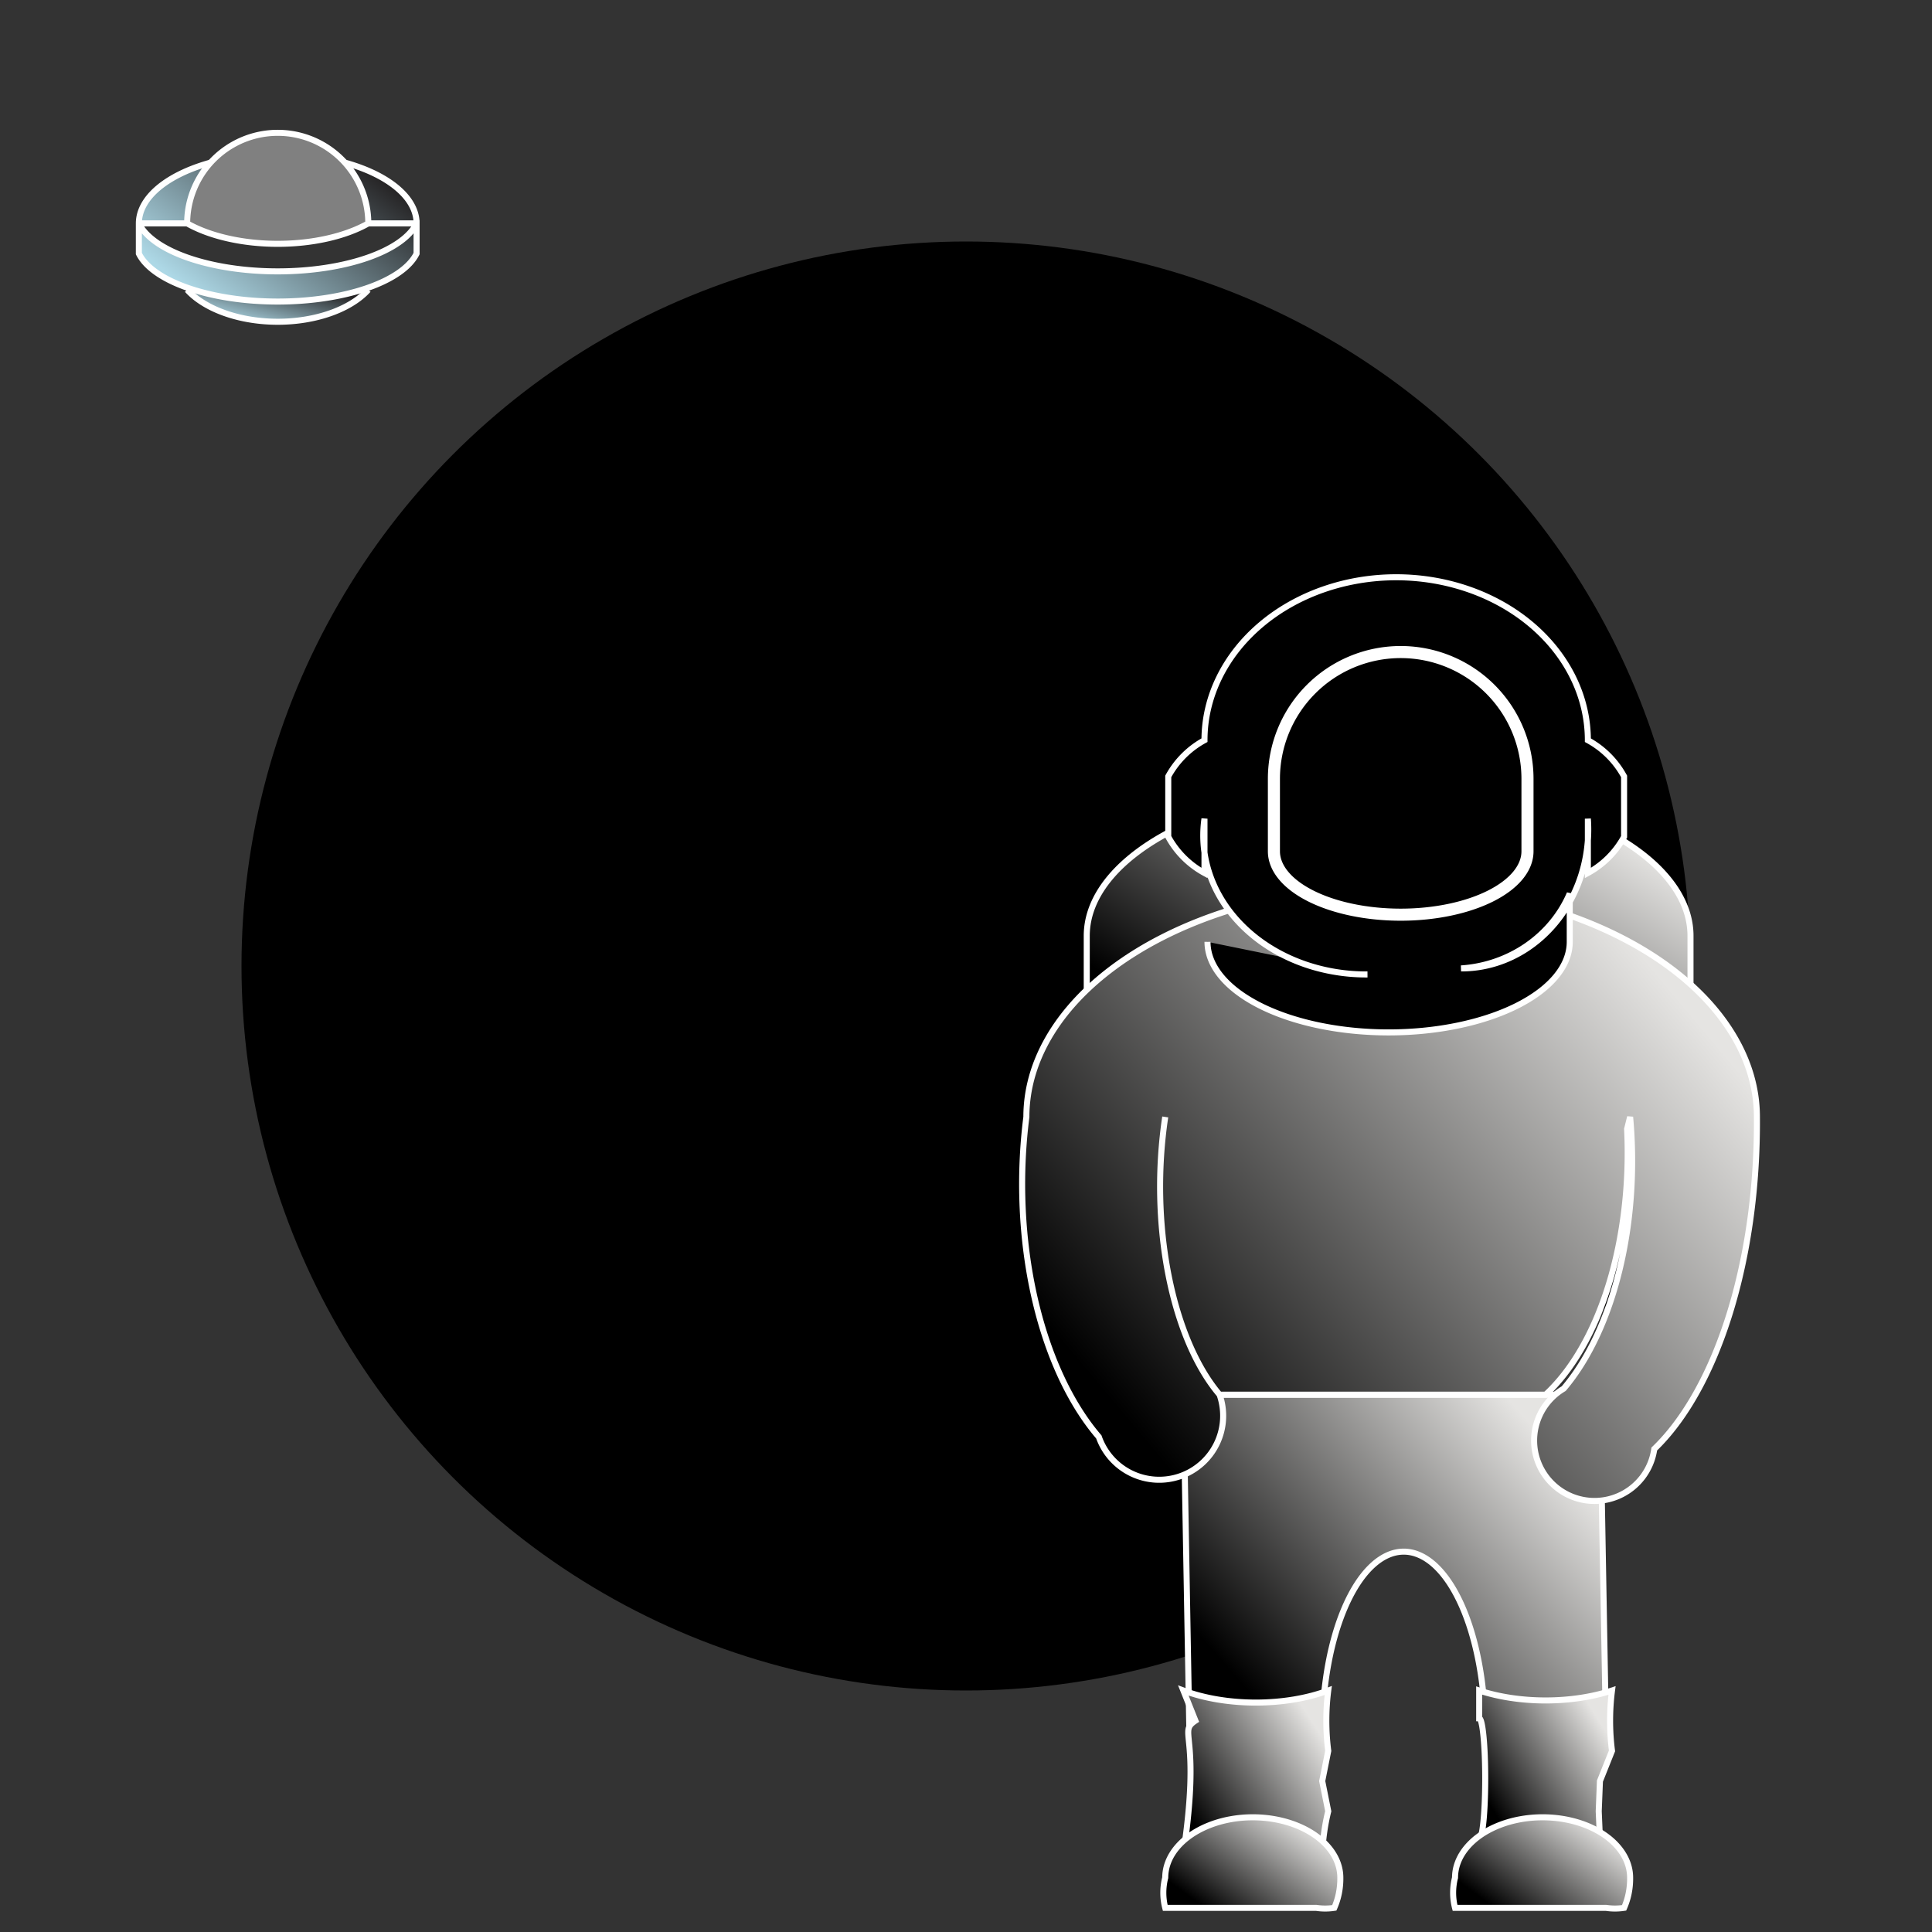 <?xml version='1.0' encoding='UTF-8' standalone='no'?><svg xmlns='http://www.w3.org/2000/svg' version='1.1' viewBox='0 0 32 32'  style='background-color:#252324'><rect x="0" y="0" width="32" height="32" fill="#333333" stroke="none"/><defs><radialGradient id='rg1' r='0.75' cx='0.22'> <stop offset='0' stop-color='hsl(179,17%,79%)'/> <stop offset='1' stop-color='hsl(123,21%,23%)'/></radialGradient><linearGradient id='lg1' gradientTransform='rotate(145,.5,.5)'><stop offset='0' stop-color='hsl(179,17%,79%)'/><stop offset='1' stop-color='hsl(123,21%,23%)'/></linearGradient><linearGradient id='lg2' gradientTransform='rotate(145,.5,.5)'><stop offset='0' stop-color='hsl(123,21%,23%)'/><stop offset='1' stop-color='hsl(127,33%,27%)'/></linearGradient><linearGradient id='lg3' gradientTransform='rotate(145,.5,.5)'><stop offset='0' stop-color='#E5E4E2'/><stop offset='1' stop-color='hsl(179,17%,79%)'/></linearGradient><linearGradient id='orbit-lg' gradientTransform='rotate(145,.5,.5)'><stop offset='0' stop-color='#252324'/><stop offset='1' stop-color='lightblue'/></linearGradient><filter id='blur' width='400%' height='400%' x='-200%' y='-200%'><feGaussianBlur stdDeviation='0.02 0.05' in='SourceGraphic'/></filter></defs><g id='ufo'><path id='stand' stroke='white' stroke-width='0.1' fill='url(#orbit-lg)' d='M3.1 4.8 a1.7 1, 0, 0 0 3 0'/><path id='disc' stroke='white' stroke-width='0.1' fill='url(#orbit-lg)' d='M2.3 3.7 a2 1, 0, 0 1 4.6 0 a2.35 1, 0, 0 1 -4.6 0 l0 0.5 a2.35 1, 0, 0 0 4.6 0 l0 -0.5 z'/> <path id='bulb' stroke='white' stroke-width='0.1' fill='grey' d='M3.1 3.7 a1 1, 0, 0 1 3 0 a2 1, 0, 0 1 -3 0'  /></g><circle cx='16' cy='16' r='12' fill='url(#rg1)' stroke='none' /><path id='tank' stroke-width='0.1' stroke='white' fill='url(#lg3)' d='M18 17.5 l0 -2 a5 2.5, 0, 0 1 10 0 l0 2 z' /><path id='pants' stroke-width='0.1' stroke='white' fill='url(#lg3)' d='M19.6 23.1 l0.1 5.6 l2.2 0 a0.9 2, 0, 0 1 2.7 0 l2.0 0 l-0.1 -5.6 z'/><path id='body' stroke-width='0.1' stroke='white' fill='url(#lg3)' d='M27 18.5 a2.5 4.5, 0, 0 1 -1.1 4.5 a1 1, 0, 1 0, 1.5 1 a3 6, 0, 0 0 1.7 -5.5 a2.85 1.8, 0, 0 0 -12.1 0 a2.8 5, 0, 0 0 1.2 5.3 a1 1, 0, 0 0 2.0 -0.7 a2 4, 0, 0 1 -0.9 -4.6 a2 4, 0, 0 0 0.9 4.6 l5.4 0 a2.5 4.5, 0, 0 0 1.35 -4.4 z'/><path id='helmet' fill='url(#lg2)' stroke-width='0.1' stroke='white' d='M20 15.6 a0.04 0.02, 0, 0 0 6 0 l0 -0.8 a2.1 2, 0, 0 1 -1.8 1.24 a2.1 2.3, 0, 0 0 2.1 -2.48 l0 0.9 a1.5 1.5, 0, 0 0 0.6 -0.6 l0 -1 a1.5 1.5, 0, 0 0 -0.6 -0.6 a2 1.7, 0, 0 0 -6.35 0 a1.5 1.5, 0, 0 0 -0.6 0.6 l0 1 a1.5 1.5, 0, 0 0 0.6 0.6 l0 -0.9 a2.7 2.3, 0, 0 0 2.7 2.58' /> <path id='goggle' fill='url(#lg1)' stroke-width='0.2' stroke='white' d='M25.3 14.1 a2 1, 0, 0 1 -4.2 0 l0 -1.2 a2 2, 0, 0 1 4.2 0 z' /><path id='right-shoe-top' stroke-width='0.1' stroke='white' fill='url(#lg3)' d='M19.6 28 a2 1, 0, 0 0 2.4 0 a1 2, 0, 0 0 0 1 l-0.1 0.5 l0.1 0.5 a1 2, 0, 0 0 -0.1 0.7 c-1 -0.2 -2 -0.5 -2.3 0 c0.3 -2 -0.1 -2 0.2 -2.2 z'/><path id='right-shoe-bottom' stroke-width='0.1' stroke='white' fill='url(#lg3)' d='M19.3 31.1 a1.45 1, 0, 0 1 2.9 0 a0.8 1, 0, 0 1 -0.1 0.5 a1 1, 0, 0 1 -0.3 0 l-2.5 0 a1 1, 0, 0 1 0 -0.5 z'/><path id='left-shoe-top' stroke-width='0.1' stroke='white' fill='url(#lg3)' d='M24.5 28 a2 1, 0, 0 0 2.2 0 a1 2, 0, 0 0 0 1 l-0.2 0.5 l-0.02 0.5 l0.02 0.46 a2 1, 0, 0 0 -2.0 0 a0.1 1, 0, 0 0 0 -2 z' /><path id='left-shoe-bottom' stroke-width='0.1' stroke='white' fill='url(#lg3)' d='M24.1 31.1 a1.45 1, 0, 0 1 2.9 0 a0.8 1, 0, 0 1 -0.1 0.5 a1 1, 0, 0 1 -0.3 0 l-2.5 0 a1 1, 0, 0 1 0 -0.5 z' /></svg>